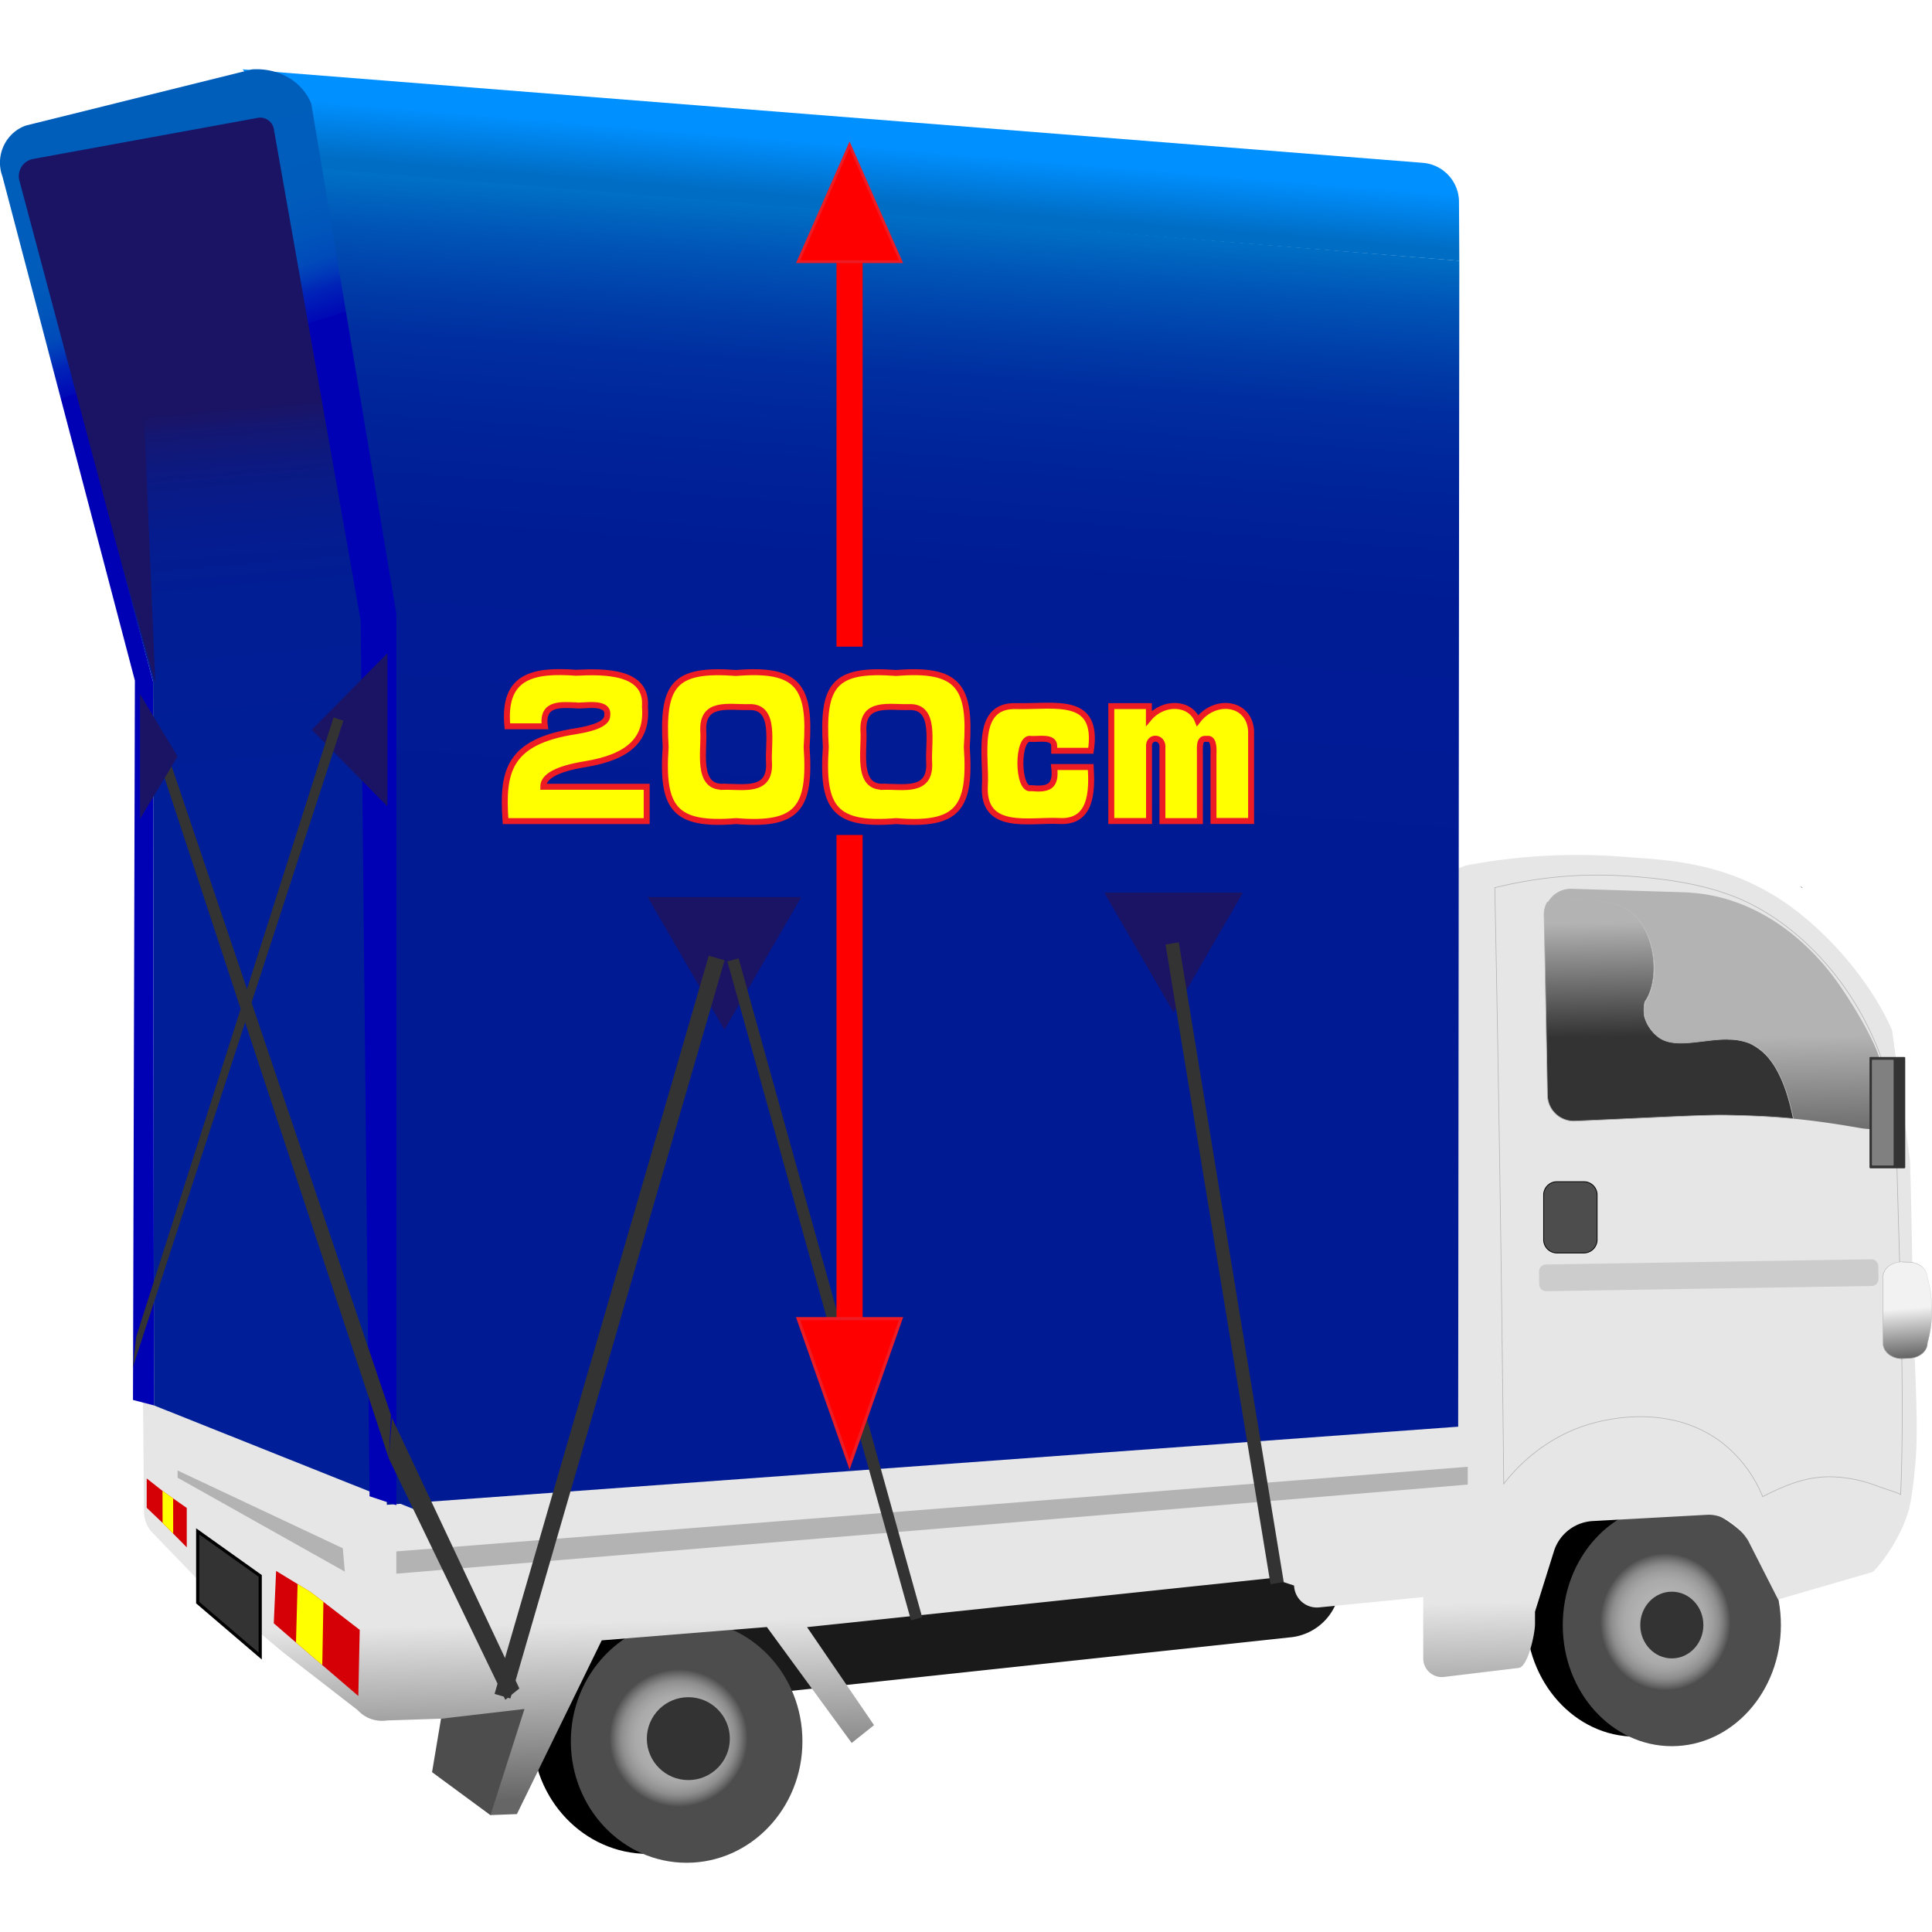 <svg xmlns="http://www.w3.org/2000/svg" xmlns:xlink="http://www.w3.org/1999/xlink" viewBox="0 0 600 600"><defs><radialGradient id="a" cx="-566.54" cy="805.45" r="18.58" gradientTransform="translate(1338.15 -1055.02) scale(1.99 1.98)" gradientUnits="userSpaceOnUse"><stop offset="0" stop-color="#b3b3b3"/><stop offset="0.26" stop-color="#b1b1b1"/><stop offset="0.36" stop-color="#aaa"/><stop offset="0.42" stop-color="#9f9f9f"/><stop offset="0.48" stop-color="#8e8e8e"/><stop offset="0.52" stop-color="#787878"/><stop offset="0.56" stop-color="#5d5d5d"/><stop offset="0.58" stop-color="#4d4d4d"/></radialGradient><radialGradient id="b" cx="-416.09" cy="787.23" r="18.53" gradientTransform="translate(1299.45 -1055.02) scale(1.88 1.98)" xlink:href="#a"/><linearGradient id="c" x1="318.91" y1="408.82" x2="322.81" y2="585.64" gradientUnits="userSpaceOnUse"><stop offset="0.52" stop-color="#e6e6e6"/><stop offset="0.83" stop-color="#666"/></linearGradient><linearGradient id="d" x1="77.1" y1="251.2" x2="65.62" y2="116.23" gradientUnits="userSpaceOnUse"><stop offset="0" stop-color="#001e97"/><stop offset="0.47" stop-color="#011e95"/><stop offset="0.65" stop-color="#051c8e"/><stop offset="0.77" stop-color="#0b1a83"/><stop offset="0.87" stop-color="#141772"/><stop offset="0.92" stop-color="#1b1464"/></linearGradient><linearGradient id="e" x1="274.83" y1="267.06" x2="299.33" y2="-61.7" gradientUnits="userSpaceOnUse"><stop offset="0" stop-color="#001a94"/><stop offset="0.28" stop-color="#001c95"/><stop offset="0.38" stop-color="#002399"/><stop offset="0.46" stop-color="#002ea0"/><stop offset="0.51" stop-color="#003faa"/><stop offset="0.56" stop-color="#0055b6"/><stop offset="0.61" stop-color="#0071c6"/><stop offset="0.65" stop-color="#0091d9"/><stop offset="0.68" stop-color="#00b5ee"/><stop offset="0.69" stop-color="#00c0f4"/></linearGradient><linearGradient id="f" x1="262.73" y1="70.06" x2="269.83" y2="-16.68" gradientUnits="userSpaceOnUse"><stop offset="0.09" stop-color="#006dc4"/><stop offset="0.29" stop-color="#0090ff"/></linearGradient><linearGradient id="g" x1="533.23" y1="310.52" x2="535" y2="416.88" gradientUnits="userSpaceOnUse"><stop offset="0.11" stop-color="#b3b3b3"/><stop offset="0.62" stop-color="#333"/></linearGradient><linearGradient id="h" x1="591.98" y1="406.37" x2="593.18" y2="421.49" gradientUnits="userSpaceOnUse"><stop offset="0" stop-color="#f2f2f2"/><stop offset="1" stop-color="#666"/></linearGradient><linearGradient id="i" x1="517.61" y1="278.64" x2="518.77" y2="348.05" xlink:href="#g"/><linearGradient id="j" x1="536.64" y1="323.31" x2="543.15" y2="323.31" gradientUnits="userSpaceOnUse"><stop offset="0.08" stop-color="#b3b3b3"/><stop offset="0.81" stop-color="#666"/></linearGradient><linearGradient id="k" x1="9.85" y1="38.41" x2="138.51" y2="462.78" gradientUnits="userSpaceOnUse"><stop offset="0.03" stop-color="#005ebb"/><stop offset="0.1" stop-color="#005cbb"/><stop offset="0.13" stop-color="#0055ba"/><stop offset="0.15" stop-color="#004aba"/><stop offset="0.16" stop-color="#0039b9"/><stop offset="0.17" stop-color="#0023b7"/><stop offset="0.19" stop-color="#0008b6"/><stop offset="0.19" stop-color="#0000b5"/></linearGradient></defs><path d="M214.59,494.25,412.84,479l2.4,6.82a17.11,17.11,0,0,1-14.74,22.69l-176.2,18.9Z" fill="#1a1a1a"/><ellipse cx="201.25" cy="538.02" rx="35.96" ry="37.72"/><ellipse cx="213.24" cy="540.78" rx="35.96" ry="37.72" fill="url(#a)"/><ellipse cx="213.77" cy="539.95" rx="12.89" ry="12.87" fill="#333"/><ellipse cx="507.88" cy="501.61" rx="33.96" ry="37.72"/><ellipse cx="519.2" cy="504.67" rx="33.87" ry="37.62" fill="url(#b)"/><ellipse cx="519.2" cy="504.67" rx="9.8" ry="10.36" fill="#333"/><path d="M455.23,268.78A184.26,184.26,0,0,1,503,266c16.2,1.23,37.8,1.41,59.61,20.77,12.48,11.06,20.79,23.51,25,33.2l5.54,40.15c.65,18.24.65,38.43,1.44,60.14.46,12.65,1.23,26.72,0,36.59a99.86,99.86,0,0,1-1.34,10.08c-2.12,10.53-10.68,20.85-11.77,21.29l-29.28,8.51-9.27-18.23c-2.69-4.38-7.52-8.31-12.66-8.07l-35.5,1.94a13.44,13.44,0,0,0-12.06,9l-6,19.16,0-7.89a2,2,0,0,1,0,.48v11.27c0,2.92-2.18,13.26-5.07,13.6l-23.14,2.79A5.78,5.78,0,0,1,442,515V496l-32.32,3.19a7.07,7.07,0,0,1-7.79-6.78l-7-2.32L250.64,505.32l20.8,30.44-6.94,5.53-26.34-36-51.29,4.14-26.34,53.95-8.21.31-13.47-30-18.63.61a10.26,10.26,0,0,1-9.15-3.21L87.73,513,62.79,492l-16-16.59a9.63,9.63,0,0,1-2.08-5.81l-.32-37.85Z" fill="url(#c)"/><polygon points="111.72 506.17 111.28 526.7 100.09 517.11 95.97 513.58 91.92 510.09 90.48 508.86 85.02 504.13 85.75 487.87 91.13 491.16 92.42 491.94 96.41 494.38 96.45 494.4 100.44 497.47 111.72 506.17" fill="#d40005"/><polygon points="100.44 497.47 100.09 517.11 95.97 513.58 91.92 510.09 92.42 491.94 96.41 494.38 96.45 494.4 100.44 497.47" fill="#ff0"/><polygon points="58 468.31 58 480.54 53.79 476.28 50.49 472.95 45.56 468.25 45.56 459.14 50.47 463.02 53.77 465.34 58 468.31" fill="#d40005"/><polygon points="53.79 476.28 50.49 472.95 50.47 463.02 53.77 465.34 53.79 476.28" fill="#ff0"/><polygon points="61.4 475.58 61.4 497.71 80.81 514.31 80.81 489.41 61.4 475.58" fill="#333" stroke="#000" stroke-miterlimit="10" stroke-width="0.99"/><polygon points="123.09 481.8 123.09 488.72 455.82 461.05 455.82 455.52 123.09 481.8" fill="#b3b3b3"/><path d="M559.8,275.69a2.3,2.3,0,0,1-.28-.06l-.42-.4C559.34,275.39,559.57,275.55,559.8,275.69Z" fill="#ccc"/><path d="M559.1,275.23l.42.4a2.3,2.3,0,0,0,.28.06c-.23-.14-.46-.3-.7-.46Z"/><polygon points="136.96 533.76 162.88 530.74 152.32 563.72 134.18 550.36 136.96 533.76" fill="#4d4d4d"/><path d="M467,460.83q-.47-46.29-1.16-92.57t-1.61-92.57a132.2,132.2,0,0,1,41.65-3.58c8.21.61,25,1.85,38.76,9.11,26.1,13.78,43.89,44.61,44.25,71.93.76,35.29,2.79,77.5,1.38,111-1.3-.79-5.2-1.81-7.56-2.76a42.5,42.5,0,0,0-14.5-2.77c-8.32,0-15.25,3.4-20.8,6.17A40.62,40.62,0,0,0,535,448.2c-15-11.64-33.26-7.8-37.43-6.92C479.88,445,469.86,457.13,467,460.83Z" fill="#e6e6e6" stroke="#b3b3b3" stroke-miterlimit="10" stroke-width="0.2"/><polygon points="47.54 211.71 3.49 50.3 114.6 27.45 128.64 468.72 47.82 436.46 47.54 211.71" fill="url(#d)"/><polygon points="99.73 51.98 120.13 191.3 120.13 467.33 452.85 443.07 453.2 80.98 99.73 51.98" fill="url(#e)"/><polygon points="224.99 319.81 201.15 278.6 248.84 278.6 224.99 319.81" fill="#1b1464"/><polygon points="364.47 314.41 342.95 277.22 385.99 277.22 364.47 314.41" fill="#1b1464"/><polygon points="107.09 488.08 55.16 458.92 55.16 456.68 106.46 480.83 107.09 488.08" fill="#b3b3b3"/><path d="M453.2,81,99.9,52.47,75.35,21.54,442,50.58A12.2,12.2,0,0,1,453.1,62.43Z" fill="url(#f)"/><polygon points="48.23 212.05 8.76 72.77 42.11 66.56 48.23 212.05" fill="#1b1464"/><rect x="378.26" y="291.64" width="4.16" height="201.33" transform="translate(-58.53 66.79) rotate(-9.32)" fill="#333"/><polygon points="153.59 526.07 158.5 527.49 225.02 298.23 220.11 296.81 153.59 526.07" fill="#333"/><polygon points="282.92 503.21 286.39 502.25 229.38 297.63 225.9 298.59 282.92 503.21" fill="#333"/><path d="M585.55,349.13c-1.72,2.2-6.39,1.45-8.24,1.13-8.09-1.42-14.58-2.28-20.38-2.85-2-10.09-5-16-8.06-19.44a0,0,0,0,0,0,0,14.5,14.5,0,0,0-5.68-4.07,17.89,17.89,0,0,0-6.51-1.09c-8-.06-16.77,3.23-21.81-.93a12.21,12.21,0,0,1-4-6.06,12.48,12.48,0,0,1,.08-4.62c4.75-6.6,3.56-21.33-4.13-27.67-3.44-2.84-7.46-3.39-12.14-4a38.35,38.35,0,0,0-14,.73,8.19,8.19,0,0,1,7.44-4.24l35.62,1.11,1,.08C544.55,278.45,561.17,290.9,572,307c6.89,10.22,11.38,19.28,12,23a54.14,54.14,0,0,1,1.52,13.51C585.52,346,586.58,347.79,585.55,349.13Z" fill="url(#g)"/><path d="M479.39,371.11V385a4.13,4.13,0,0,0,4.13,4.12h8.37A4.13,4.13,0,0,0,496,385V371.11a4.12,4.12,0,0,0-4.13-4.12h-8.37A4.12,4.12,0,0,0,479.39,371.11Z" fill="#4d4d4d" stroke="#000" stroke-linecap="round" stroke-linejoin="round" stroke-width="0.25"/><path d="M590.7,422c-3.26,0-5.9-2.14-5.9-4.76v-20.5c0-2.62,2.64-4.76,5.9-4.76l2.18.07a6.58,6.58,0,0,1,4,1.45,4.84,4.84,0,0,1,1.64,3.28A38.05,38.05,0,0,1,600,407.1a37.65,37.65,0,0,1-1.39,10c0,2.49-2.4,4.57-5.46,4.76l-2,.11-.44,0Z" fill="url(#h)"/><path d="M590.7,392h.22l2,.06a6.52,6.52,0,0,1,4,1.44,4.77,4.77,0,0,1,1.63,3.25v0a37.86,37.86,0,0,1,0,20.26v0h0c0,2.45-2.38,4.51-5.41,4.7l-2,.12h-.45c-3.22,0-5.84-2.11-5.84-4.71v-20.5c0-2.59,2.62-4.71,5.85-4.71m0-.09c-3.27,0-6,2.14-6,4.8v20.5c0,2.67,2.69,4.81,5.94,4.81l.45,0,2-.11c3.11-.19,5.51-2.28,5.51-4.8a37.81,37.81,0,0,0,0-20.32,4.94,4.94,0,0,0-1.66-3.33,6.66,6.66,0,0,0-4.07-1.47l-2-.06Z" fill="#b3b3b3"/><path d="M581.24,399.38l-101,1.61a2.18,2.18,0,0,1-2.22-2.14l-.06-3.94a2.16,2.16,0,0,1,2.14-2.21l101-1.62a2.17,2.17,0,0,1,2.21,2.14l.07,3.94A2.18,2.18,0,0,1,581.24,399.38Z" fill="#ccc"/><rect x="580.59" y="328.25" width="11.09" height="34.58" rx="0.28" fill="#333"/><rect x="581.33" y="329.12" width="6.75" height="32.85" rx="0.17" fill="gray"/><path d="M556.93,347.41c-7.51-.73-13.84-.93-20.9-1.09h-.57c-7.06-.1-27.93,1.07-46.34,1.84a8.19,8.19,0,0,1-8.55-8l-.77-41.89-.26-13.94a8.06,8.06,0,0,1,1-4.12,38.35,38.35,0,0,1,14-.73c4.68.65,8.7,1.2,12.14,4,7.69,6.34,8.88,21.07,4.13,27.67a12.48,12.48,0,0,0-.08,4.62,12.21,12.21,0,0,0,4,6.06c5,4.16,13.8.87,21.81.93a17.89,17.89,0,0,1,6.51,1.09,17.31,17.31,0,0,1,5.68,4.07,0,0,0,0,1,0,0C551.93,331.43,554.9,337.32,556.93,347.41Z" stroke="#b3b3b3" stroke-miterlimit="10" stroke-width="0.2" fill="url(#i)"/><path d="M543.15,323.86a17.89,17.89,0,0,0-6.51-1.09A15.06,15.06,0,0,1,543.15,323.86Z" stroke="#b3b3b3" stroke-miterlimit="10" stroke-width="0.2" fill="url(#j)"/><path d="M.75,54.77a12.33,12.33,0,0,1,4-14A11.89,11.89,0,0,1,8,39L78.32,21.54c8.21-.48,15.36,3.54,18.34,10.6l26.43,158.53V467.45l-8.32-2.77-2.77-272L85.06,40.19a4.29,4.29,0,0,0-5.15-3.56L10.15,49.39A5.42,5.42,0,0,0,6,56L47.53,211.71l.28,224.75-6.51-1.69.59-223.41Z" fill="url(#k)"/><polygon points="96.83 226.64 120.32 202.85 120.32 250.43 96.83 226.64" fill="#1b1464"/><polygon points="121.42 439.44 120.76 452.96 49.57 236.93 52.63 235.94 121.42 439.44" fill="#333"/><polygon points="41.24 424.63 42.32 415.1 103.58 222.8 106.64 223.8 41.24 424.63" fill="#333"/><polygon points="55.16 234.94 43.48 215.56 43.48 254.32 55.16 234.94" fill="#1b1464"/><polygon points="156.93 527.89 161.29 524.37 121.71 440.3 120.76 452.96 156.93 527.89" fill="#333"/><rect x="259.78" y="80.79" width="8.12" height="120.04" fill="red"/><polygon points="263.84 44.97 247.86 81.27 279.82 81.27 263.84 44.97" fill="red" stroke="#ed1c24" stroke-miterlimit="10" stroke-width="0.85"/><rect x="259.78" y="259.31" width="8.12" height="150.29" fill="red"/><path d="M178.93,208.93c8.84-.44,22.24-.54,21.36,10.57.83,9.92-4.74,15.58-18.65,17.84q-12.93,2.11-12.93,7h32.12V255H157c-1.09-15.23.68-24.71,21.9-27.92q9.67-1.57,9.68-4.83c.76-4.94-8.16-2.74-9.68-3.2-4.31-.12-10.82-1-9.68,6.51H157.58C156.05,209.65,165.9,208,178.93,208.93Z" fill="#ff0" stroke="#ed1c24" stroke-miterlimit="10" stroke-width="1.85"/><path d="M206.72,232c-1.12-19.22,2.29-24.47,21.9-23,19.3-1.57,23.18,4.15,21.89,23,1.28,18.94-2.63,24.57-21.89,23C209.35,256.53,205.44,251,206.72,232Zm17.79,12.36c6.13-.2,14.73,2,14.32-7.42-.45-5.84,2.38-17.61-6.16-17.35-6.12.2-14.68-2-14.27,7.42C218.83,232.75,216.08,244.59,224.51,244.33Z" fill="#ff0" stroke="#ed1c24" stroke-miterlimit="10" stroke-width="1.85"/><path d="M256.46,232c-1.13-19.22,2.29-24.47,21.9-23,19.3-1.57,23.18,4.15,21.89,23,1.28,18.94-2.62,24.57-21.9,23C259.09,256.53,255.18,251,256.46,232Zm17.79,12.36c6.12-.2,14.73,2,14.32-7.42-.45-5.84,2.38-17.61-6.16-17.35-6.12.21-14.69-2-14.27,7.42C268.57,232.75,265.82,244.59,274.25,244.33Z" fill="#ff0" stroke="#ed1c24" stroke-miterlimit="10" stroke-width="1.85"/><path d="M327.39,231.65c0-3.11-5-2-7.19-2.17-4.5-1.06-4.33,16.31,0,15.29,5.35.49,7.94-.32,7.19-6.56h11.35c.46,7.75.22,17.37-9.89,16.75-9.17-.44-23.66,3.28-23-10.84.61-8.94-3.5-25.33,9.84-24.83,12.2.25,25.65-3.24,23.08,13.87H327.39Z" fill="#ff0" stroke="#ed1c24" stroke-miterlimit="10" stroke-width="1.85"/><path d="M356.8,219.29v3.79c4.52-5.4,12.8-5.07,15.14.71,5.75-7.52,17.05-5.51,16.6,4.39,0,4.2,0,22.28,0,26.78H376.86V234.2c.09-2,.09-5.19-2.16-4.72-2.56-.45-2,3-2.06,4.72V255H361c0-.76,0-22.66,0-22.66.38-3.41-3.81-4-4.16-1,0,.86,0,22,0,23.64H345.12V219.29Z" fill="#ff0" stroke="#ed1c24" stroke-miterlimit="10" stroke-width="1.85"/><polygon points="263.84 454.97 247.86 409.52 279.82 409.52 263.84 454.97" fill="red" stroke="#ed1c24" stroke-miterlimit="10" stroke-width="0.95"/><rect width="600" height="600" fill="none"/></svg>